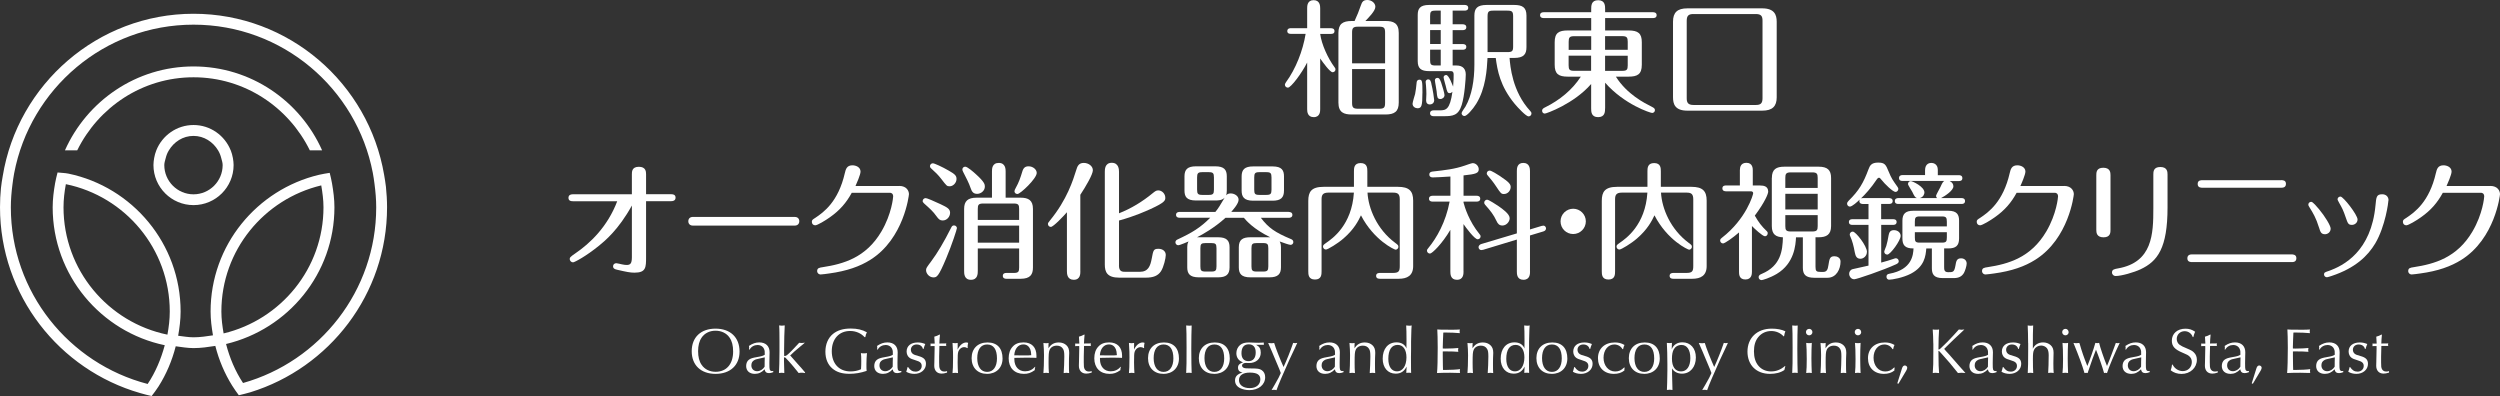 <?xml version="1.0" encoding="UTF-8"?><svg id="_レイヤー_2" xmlns="http://www.w3.org/2000/svg" width="470.35" height="74.52" viewBox="0 0 470.35 74.52"><rect x="0" y="0" width="470.35" height="74.52" fill="#333333" stroke="none"/><defs><style>.cls-1{fill:#fff;}</style></defs><g id="_レイヤー_1-2"><path class="cls-1" d="M72.61,35.14c-.08-.76-.22-1.49-.34-2.24C69.35,15.72,54.4,2.59,36.41,2.59S3.32,15.85.51,33.15c-.12.74-.26,1.48-.33,2.23-.12,1.19-.18,2.39-.18,3.61,0,16.59,11.16,30.59,26.36,34.96.72.21,1.44.4,2.17.56.45-.59.9-1.18,1.3-1.81,1.46-2.3,2.54-4.85,3.23-7.55,1.11.14,2.2.34,3.35.34,1.4,0,2.75-.2,4.1-.41.68,2.68,1.75,5.2,3.18,7.49.39.62.8,1.2,1.24,1.79.73-.18,1.46-.34,2.17-.56,14.87-4.58,25.72-18.44,25.72-34.8,0-1.31-.08-2.59-.21-3.86ZM12.39,34.65c11.14,2.28,19.55,12.15,19.55,23.96,0,1.49-.18,2.94-.44,4.35-11.14-2.28-19.55-12.15-19.55-23.96,0-1.49.18-2.94.44-4.35ZM41.65,58.61c0-11.53,8.04-21.16,18.79-23.73.23,1.35.42,2.71.42,4.12,0,11.53-8.04,21.16-18.79,23.73-.23-1.35-.42-2.71-.42-4.12ZM45.72,72.05c-1.46-2.21-2.51-4.7-3.19-7.33,11.66-2.78,20.39-13.22,20.39-25.72,0-1.53-.2-3.02-.45-4.48-.12-.68-.27-1.34-.44-2-.68.11-1.35.21-2.02.37-11.66,2.78-20.39,13.22-20.39,25.72,0,1.53.2,3.02.45,4.48-1.2.18-2.4.37-3.66.37-.99,0-1.93-.18-2.89-.29.26-1.49.46-3,.46-4.56,0-12.76-9.07-23.43-21.09-25.94-.67-.14-1.38-.14-2.06-.22-.17.66-.34,1.32-.46,2-.26,1.49-.46,3-.46,4.56,0,12.76,9.07,23.43,21.09,25.94-.71,2.61-1.75,5.1-3.22,7.29-14.78-3.84-25.74-17.26-25.74-33.22,0-1.45.12-2.88.3-4.28.09-.71.19-1.42.32-2.12C5.68,16.7,19.65,4.64,36.41,4.64s30.69,12.02,33.73,27.88c.13.68.23,1.38.32,2.08.19,1.45.32,2.91.32,4.41,0,15.72-10.62,28.98-25.06,33.05Z"/><path class="cls-1" d="M36.41,12.5c-10.79,0-20.06,6.51-24.19,15.78h2.31c3.99-8.1,12.25-13.74,21.88-13.74s17.89,5.64,21.88,13.74h2.31c-4.13-9.28-13.4-15.78-24.19-15.78Z"/><path class="cls-1" d="M43.4,28.28c-1.11-2.78-3.82-4.76-6.99-4.76s-5.89,1.98-7,4.76c-.19.47-.32.96-.41,1.47-.07.43-.13.86-.13,1.3,0,4.16,3.38,7.54,7.54,7.54s7.54-3.38,7.54-7.54c0-.45-.06-.88-.13-1.3-.09-.51-.23-1-.41-1.47ZM36.41,36.56c-3.03,0-5.5-2.47-5.5-5.5,0-.46.16-.87.26-1.3.13-.53.32-1.02.6-1.47.96-1.6,2.64-2.72,4.63-2.72s3.67,1.12,4.63,2.72c.28.46.47.94.6,1.47.11.43.26.84.26,1.3,0,3.03-2.46,5.5-5.49,5.5Z"/><path class="cls-1" d="M248.38,20.54c0,.36,0,1.5-1.21,1.5s-1.24-1.09-1.24-1.5v-8.78c-1.02,2.02-3.05,4.73-3.62,4.73-.31,0-.57-.24-.57-.55,0-.12.05-.24.21-.48,1.81-2.47,3.17-5.88,3.69-9.09h-2.78c-.24,0-.67-.05-.67-.52,0-.5.45-.55.67-.55h3.07V1.55c0-.38,0-1.52,1.21-1.52s1.24,1.12,1.24,1.52v3.76h2.02c.24,0,.67.05.67.55s-.45.52-.67.52h-2.02c.26,1.97,1.45,4.59,2.71,6.28.1.12.17.26.17.38,0,.36-.28.55-.55.55-.48,0-1.81-1.83-2.33-2.59v9.54ZM254.85,3.95c.43-.9.9-2.09,1.17-2.9.24-.76.52-1.05,1.24-1.05s1.5.52,1.5,1.28-1.21,1.97-1.88,2.67h3.78c1.48,0,2.5.38,2.5,2.24v13.11c0,1.69-.81,2.24-2.5,2.24h-6.33c-1.5,0-2.52-.38-2.52-2.24V6.19c0-1.67.78-2.24,2.52-2.24h.52ZM254.38,11.92h6.21v-5.78c0-.86-.17-1.12-1.09-1.12h-4c-.95,0-1.12.28-1.12,1.12v5.78ZM260.59,12.99h-6.21v6.35c0,.86.19,1.12,1.12,1.12h4c.93,0,1.09-.26,1.09-1.12v-6.35Z"/><path class="cls-1" d="M267.61,17.54c0,2.31-.14,2.83-.9,2.83-.4,0-.95-.26-.95-.86,0-.26.4-1.57.48-1.83.12-.52.21-1.4.29-2.19.02-.29.21-.5.52-.5.52,0,.57.28.57,2.55ZM273.3,9.35v2.97h.71c1.31,0,1.76.76,1.76,1.71,0,.64-.21,3.97-.76,5.71-.62,2-1.69,2.12-3.36,2.12h-1.93c-.19,0-.67-.05-.67-.55s.48-.55.67-.55h1.14c1.19,0,1.93-.14,2.4-3.5-.12.14-.31.26-.52.26-.38,0-.48-.19-.74-1.36-.05-.24-.4-1.36-.4-1.62,0-.24.21-.43.48-.43.52,0,1.21,1.95,1.31,2.19.1-1.07.1-1.88.1-2.28,0-.33-.07-.64-.55-.64h-4.07c-1.48,0-2.14-.48-2.14-1.88V2.81c0-1.14.4-1.88,2.14-1.88h6.69c.21,0,.67.05.67.55,0,.45-.43.52-.67.52h-2.26v2.57h1.9c.19,0,.67.05.67.55s-.45.55-.67.55h-1.9v2.62h1.9c.21,0,.67.05.67.52,0,.52-.48.55-.67.55h-1.9ZM269.28,15.7c.31,1.19.55,3,.55,3.17,0,.36-.26.78-.83.78-.43,0-.69-.28-.69-.74,0-.19.05-.98.05-1.24,0-.33-.02-1.02-.07-1.55,0-.07-.07-.55-.07-.69,0-.38.31-.5.48-.5.36,0,.45.26.6.76ZM271.06,4.57V2h-1c-.83,0-1,.19-1,1v1.57h2ZM271.06,8.28v-2.62h-2v2.62h2ZM269.06,9.35v1.97c0,.81.17,1,1,1h1v-2.97h-2ZM271.13,15.51c.21.59.64,2.05.64,2.38,0,.43-.38.74-.79.74-.57,0-.6-.38-.69-1.43-.02-.33-.33-1.81-.33-2.12,0-.24.21-.43.48-.43.31,0,.43.19.69.86ZM284.01,10.9c.12,1.5.5,6.31,3.88,9.97.14.14.24.29.24.48,0,.33-.26.55-.55.55-.45,0-1.97-1.59-2.62-2.38-2.74-3.33-3.24-6.28-3.55-8.61h-1.55c-.12,2.17-.31,5.69-2.12,8.61-.67,1.09-1.78,2.31-2.21,2.31-.31,0-.55-.24-.55-.55,0-.19.62-1.05.74-1.24,1.19-2.09,1.67-4.93,1.67-7.9V2.93c0-1.36.55-2,2.33-2h5.14c1.55,0,2.33.45,2.33,2v5.95c0,1.36-.55,2.02-2.33,2.02h-.86ZM279.87,9.8h3.74c.9,0,1.07-.19,1.07-1.07V3.09c0-.9-.19-1.09-1.07-1.09h-2.67c-.88,0-1.07.19-1.07,1.09v6.71Z"/><path class="cls-1" d="M301.98,20.37c0,.6,0,1.67-1.31,1.67s-1.31-1.05-1.31-1.67v-4.57c-3.24,3.74-8.45,5.57-8.71,5.57-.29,0-.52-.21-.52-.55,0-.31.26-.48.6-.64,2.69-1.33,5.07-3.26,6.69-5.76h-2.45c-1.76,0-2.47-.52-2.47-2.24v-4.24c0-1.76.78-2.21,2.47-2.21h4.4v-2.33h-8.95c-.24,0-.67-.07-.67-.55s.43-.55.67-.55h8.95v-.55c0-.67,0-1.71,1.31-1.71s1.31,1.05,1.31,1.71v.55h9.02c.24,0,.67.07.67.55,0,.5-.45.55-.67.55h-9.02v2.33h4.4c1.81,0,2.5.55,2.5,2.21v4.24c0,1.81-.83,2.24-2.5,2.24h-2.38c2.09,3.33,5.43,5,6.71,5.64.52.26.64.4.64.67,0,.33-.29.52-.52.52-.31,0-5.21-1.55-8.85-5.69v4.81ZM299.36,6.81h-3.21c-.86,0-1.02.26-1.02,1.05v1.52h4.24v-2.57ZM299.36,10.47h-4.24v1.83c0,.79.17,1.02,1.02,1.02h3.21v-2.86ZM301.98,9.37h4.26v-1.52c0-.78-.17-1.05-1.02-1.05h-3.24v2.57ZM301.98,13.33h3.24c.86,0,1.02-.24,1.02-1.02v-1.83h-4.26v2.86Z"/><path class="cls-1" d="M334.27,18.3c0,1.69-.79,2.52-2.74,2.52h-14.06c-2.36,0-2.71-1.26-2.71-2.52V4.09c0-1.74.81-2.52,2.71-2.52h14.06c2.31,0,2.74,1.21,2.74,2.52v14.21ZM331.6,3.9c0-.76-.17-1.26-1.24-1.26h-11.76c-.88,0-1.26.29-1.26,1.26v14.59c0,.74.19,1.26,1.26,1.26h11.76c.86,0,1.24-.29,1.24-1.26V3.9Z"/><path class="cls-1" d="M107.81,37.86c-.26,0-.86,0-.86-.64s.6-.67.86-.67h11.07v-3.74c0-.5,0-1.43,1.31-1.43s1.36.9,1.36,1.4v3.76h4.69c.24,0,.86,0,.86.64s-.6.67-.86.67h-4.69v10.52c0,1.93,0,2.93-2.19,2.93-.79,0-1.48-.14-3.26-.55-.57-.12-.76-.31-.76-.64,0-.36.26-.59.62-.59.21,0,.88.19,1.02.21.38.09.71.12.9.12.67,0,1-.21,1-1.45v-9.73c-2.52,4.57-5.09,6.66-6.14,7.52-2.52,2.05-4.66,3.17-4.93,3.17-.31,0-.62-.26-.62-.64,0-.26.05-.36,1.05-1.05,2.76-1.88,6.04-4.97,7.88-9.8h-8.31Z"/><path class="cls-1" d="M149.5,40.81c.88,0,.88.74.88.81,0,.19-.07.83-.9.83h-19.08c-.9,0-.9-.74-.9-.81,0-.55.36-.83.88-.83h19.13Z"/><path class="cls-1" d="M169.18,34.98c1.43,0,1.83.98,1.83,1.55,0,.19-.93,8.35-7.23,12.33-2.02,1.28-4.47,2.14-7.78,2.59-.31.05-1.4.19-1.62.19-.33,0-.64-.26-.64-.64,0-.57.38-.64,1.07-.74,3.83-.59,8.11-1.76,11.02-6.71,1.95-3.31,2.21-6.45,2.21-6.59,0-.64-.48-.69-.6-.69h-7.19c-1,1.83-2.21,3.28-4.16,4.64-.76.55-2.31,1.48-2.71,1.48-.38,0-.64-.28-.64-.64s.12-.43.67-.78c1.57-1.05,4.31-3.02,5.54-8.42.17-.71.36-1.45,1.43-1.45.62,0,1.52.33,1.52,1.19,0,.57-.79,2.36-.95,2.71h8.23Z"/><path class="cls-1" d="M176.94,38.41c1.19.57,1.81.86,1.81,1.62s-.62,1.45-1.38,1.45c-.52,0-.76-.21-1.19-.81-.67-.93-1.19-1.38-2.33-2.4-.21-.19-.26-.31-.26-.45,0-.28.24-.55.57-.55.24,0,1.57.57,2.78,1.14ZM180.03,42.93c0,.21-.9,3.02-2.02,5.69-1.45,3.45-1.76,3.57-2.4,3.57-.76,0-1.38-.71-1.38-1.36,0-.38.1-.5,1-1.71,1.14-1.52,2.38-3.62,3.71-6.26.12-.26.24-.45.55-.45.36,0,.55.31.55.52ZM178.46,32.08c1.17.67,1.5.95,1.5,1.59,0,.71-.62,1.38-1.29,1.38-.52,0-.57-.07-1.59-1.4-.57-.74-1.14-1.29-1.88-1.95-.17-.14-.24-.29-.24-.43,0-.26.21-.55.55-.55.29,0,1.76.67,2.95,1.36ZM183.58,32.75c1.69,1.52,1.71,1.97,1.71,2.36,0,.76-.71,1.36-1.45,1.36-.69,0-1-.36-1.26-1.17-.24-.76-.88-2-1.38-2.97-.1-.19-.14-.33-.14-.45,0-.33.26-.52.55-.52.4,0,1.57,1.02,1.98,1.4ZM186.63,37.19v-4.95c0-.43,0-1.59,1.28-1.59s1.29,1.21,1.29,1.59v4.95h2.81c1.5,0,2.33.5,2.33,2.12v11.02c0,1.29-.48,2.12-2.33,2.12h-2.67c-.21,0-.67-.05-.67-.55s.43-.55.67-.55h1.4c.86,0,1-.24,1-1.02v-3.59h-7.78v4.21c0,.52,0,1.69-1.29,1.69s-1.28-1.19-1.28-1.69v-11.64c0-1.48.69-2.12,2.36-2.12h2.88ZM183.96,41.38h7.78v-2.07c0-.74-.12-1.02-1-1.02h-5.76c-.88,0-1.02.26-1.02,1.02v2.07ZM191.74,42.45h-7.78v3.21h7.78v-3.21ZM195.05,32.53c0,1.07-3.09,3.97-3.62,3.97-.31,0-.57-.21-.57-.52,0-.14.1-.38.24-.62.59-1.05.88-1.9,1.24-3.09.21-.71.55-.98,1.19-.98.81,0,1.52.6,1.52,1.24Z"/><path class="cls-1" d="M203.26,51.02c0,.48,0,1.62-1.24,1.62s-1.29-1.12-1.29-1.62v-11.09c-.59.69-2.55,2.76-3.02,2.76-.31,0-.55-.24-.55-.55,0-.17.05-.26.36-.64,3.24-3.93,4.38-7.66,4.95-9.47.21-.71.45-1.38,1.43-1.38.9,0,1.71.6,1.71,1.38s-1.31,3.02-2.36,4.62v14.37ZM210.52,49.93c0,1.19.62,1.21,1.24,1.21h2.67c1.62,0,2-1.12,2.26-2.5.29-1.55.33-1.83,1.26-1.83.79,0,1.38.45,1.38,1.17,0,.57-.38,2.24-.9,3.05-.57.86-1.45,1.21-2.86,1.21h-5c-2.28,0-2.71-1.07-2.71-2.45v-17.47c0-.43,0-1.69,1.31-1.69s1.36,1.26,1.36,1.69v7.81c2.31-.91,4.4-2.19,6.31-3.76.45-.36.67-.55,1.07-.55.71,0,1.33.64,1.33,1.38,0,.5-.05.88-2.76,2.12-.9.4-2.97,1.36-5.95,2.17v8.45Z"/><path class="cls-1" d="M242.48,39.88c.24,0,.67.07.67.55s-.45.55-.67.55h-5.26c1.43,1.88,2.64,2.74,5.71,4.02.14.07.4.19.4.55,0,.31-.26.52-.52.52s-1.36-.38-2.05-.64c.24.43.24.9.24,1.09v3.78c0,1.26-.57,1.88-2.17,1.88h-3.59c-1.69,0-2.17-.69-2.17-1.88v-3.78c0-1.4.71-1.88,2.17-1.88h3.74c-3.19-1.57-4.52-3.14-4.95-3.66h-3.47c-2.09,1.9-4.33,3.14-5.35,3.66h3.95c1.62,0,2.17.62,2.17,1.88v3.78c0,1.36-.67,1.88-2.17,1.88h-3.62c-1.76,0-2.17-.76-2.17-1.88v-3.78c0-.14,0-.71.24-1.09-.07.02-1.59.71-1.95.71-.26,0-.52-.24-.52-.55,0-.36.29-.48.43-.55,2.71-1.26,4.24-2.19,6.12-4.07h-5.76c-.19,0-.67-.05-.67-.55s.48-.55.67-.55h6.73c.55-.67.79-1.07,1.74-2.67-.26.24-.57.52-1.76.52h-3.62c-1.78,0-2.17-.74-2.17-1.88v-2.67c0-1.28.57-1.88,2.17-1.88h3.62c1.69,0,2.17.67,2.17,1.88v2.67c0,.41-.05.67-.12.91.17-.19.36-.36.86-.36.67,0,1.48.45,1.48,1.19s-1.05,1.9-1.38,2.28h10.85ZM228.39,33.39c0-.81-.17-1-.98-1h-1.21c-.81,0-.98.21-.98,1v2.28c0,.81.17,1,.98,1h1.21c.81,0,.98-.19.98-1v-2.28ZM228.87,46.71c0-.81-.17-.98-.98-.98h-1.07c-.83,0-.98.19-.98.98v3.4c0,.78.14.98.98.98h1.07c.81,0,.98-.19.98-.98v-3.4ZM241.57,35.86c0,1.29-.57,1.9-2.14,1.9h-3.66c-1.74,0-2.17-.76-2.17-1.9v-2.67c0-1.28.57-1.88,2.17-1.88h3.66c1.76,0,2.14.76,2.14,1.88v2.67ZM238.62,46.71c0-.78-.17-.98-.98-.98h-1.21c-.81,0-.98.19-.98.98v3.4c0,.78.17.98.98.98h1.21c.81,0,.98-.19.98-.98v-3.4ZM239.22,33.39c0-.81-.17-1-.98-1h-1.29c-.83,0-.98.21-.98,1v2.28c0,.81.14,1,.98,1h1.29c.81,0,.98-.19.98-1v-2.28Z"/><path class="cls-1" d="M249.9,36.24c-1.07,0-1.26.5-1.26,1.26v13.52c0,.6,0,1.57-1.24,1.57s-1.26-.95-1.26-1.57v-13.23c0-1.69.57-2.64,2.88-2.64h5.71v-2.9c0-.59,0-1.57,1.26-1.57s1.26.98,1.26,1.57v2.9h5.76c2.07,0,2.86.76,2.86,2.59v12.33c0,1.78-1.12,2.38-2.71,2.38h-3.52c-.19,0-.74,0-.74-.55s.55-.55.74-.55h2.4c1.12,0,1.31-.31,1.31-1.31v-12.54c0-1-.38-1.26-1.24-1.26h-4.83c.17,3,1.78,6.9,5.21,9.45.5.38.6.45.6.74,0,.36-.31.55-.52.55s-4.09-1.76-6.52-6.47c-.45.95-1.24,2.59-3.28,4.35-1.05.93-2.97,2.09-3.31,2.09-.29,0-.55-.24-.55-.55,0-.28.12-.36.57-.69,1.21-.83,4.85-3.36,5.24-9.47h-4.81Z"/><path class="cls-1" d="M275.35,51.05c0,.45,0,1.59-1.24,1.59s-1.24-1.12-1.24-1.59v-7.81c-1.57,2.67-3.45,4.47-3.83,4.47-.31,0-.57-.24-.57-.55,0-.19.1-.31.26-.5,1.57-1.9,3.28-4.88,4-8.73h-3.21c-.24,0-.67-.07-.67-.55s.45-.55.67-.55h3.36v-3.62c-1.24.09-3,.17-3.33.17-.31,0-.64-.14-.64-.55,0-.48.45-.55.74-.57,2.26-.26,3.97-.43,5.97-1.12.19-.07,1.26-.45,1.45-.45.64,0,1.14.59,1.14,1.14,0,.74-.5.93-2.86,1.17v3.83h2.47c.24,0,.67.07.67.55,0,.5-.45.55-.67.55h-2.47v.19c.21.83,1.02,3.5,3,5.92.1.1.21.26.21.43,0,.31-.26.55-.55.55-.6,0-2.26-2.26-2.67-2.86v8.88ZM287.86,51.07c0,.43,0,1.57-1.24,1.57s-1.24-1.12-1.24-1.57v-6l-6.35,1.93c-.1.02-.26.05-.36.05-.24,0-.5-.24-.5-.55,0-.21.19-.5.52-.59l6.69-2v-11.71c0-.43,0-1.55,1.21-1.55s1.26,1.1,1.26,1.55v10.97l2.21-.67c.12-.02.24-.05.33-.05.26,0,.48.26.48.52,0,.21-.14.48-.5.57l-2.52.76v6.76ZM281.94,38.79c.79.55,2.09,1.48,2.09,2.26,0,.67-.62,1.38-1.36,1.38-.6,0-.88-.33-1.12-.86-.52-1.14-1.17-1.97-2.12-3.02-.1-.12-.19-.26-.19-.43,0-.33.29-.55.55-.55.33,0,1.81,1,2.14,1.21ZM282.27,33.17c1.78,1.17,1.95,1.57,1.95,2.02,0,.67-.55,1.31-1.26,1.31-.5,0-.6-.09-1.48-1.43-.48-.74-1.02-1.4-1.59-2.07-.07-.07-.17-.21-.17-.36,0-.31.24-.55.55-.55.33,0,1.57.79,2,1.07Z"/><path class="cls-1" d="M298.36,41.65c0,1.31-1.07,2.38-2.38,2.38s-2.38-1.05-2.38-2.38,1.09-2.38,2.38-2.38,2.38,1.05,2.38,2.38Z"/><path class="cls-1" d="M305.12,36.24c-1.07,0-1.26.5-1.26,1.26v13.52c0,.6,0,1.57-1.24,1.57s-1.26-.95-1.26-1.57v-13.23c0-1.69.57-2.64,2.88-2.64h5.71v-2.9c0-.59,0-1.57,1.26-1.57s1.26.98,1.26,1.57v2.9h5.76c2.07,0,2.86.76,2.86,2.59v12.33c0,1.78-1.12,2.38-2.71,2.38h-3.52c-.19,0-.74,0-.74-.55s.55-.55.74-.55h2.4c1.12,0,1.31-.31,1.31-1.31v-12.54c0-1-.38-1.26-1.24-1.26h-4.83c.17,3,1.78,6.9,5.21,9.45.5.38.6.45.6.74,0,.36-.31.55-.52.55s-4.09-1.76-6.52-6.47c-.45.95-1.24,2.59-3.28,4.35-1.05.93-2.97,2.09-3.31,2.09-.29,0-.55-.24-.55-.55,0-.28.12-.36.57-.69,1.21-.83,4.85-3.36,5.24-9.47h-4.81Z"/><path class="cls-1" d="M331.22,34.91c.36,0,1.45,0,1.45,1.14,0,.38-.57,1.9-2.52,4.52.76,1.31,1.24,1.95,2.26,2.93.07.07.17.17.17.38,0,.33-.24.57-.52.57-.45,0-2.07-1.52-2.45-1.93v8.61c0,.43-.05,1.45-1.24,1.45s-1.19-1.02-1.19-1.45v-7.4c-1.21,1.05-2.69,2.07-3,2.07s-.55-.26-.55-.55c0-.26.17-.4.31-.5,4.62-3.57,5.9-8.14,5.9-8.38,0-.38-.33-.38-.48-.38h-4.64c-.21,0-.67-.05-.67-.55s.43-.55.67-.55h2.62v-2.86c0-.62.19-1.4,1.24-1.4,1.19,0,1.19,1.12,1.19,1.4v2.86h1.45ZM333.36,33.48c0-1.64.83-2.12,2.36-2.12h6.42c1.67,0,2.36.62,2.36,2.12v9.04c0,1.64-.88,2.12-2.36,2.12h-.57v5.54c0,.81.14.98.98.98h.45c.67,0,.88-.41,1-1.26.19-1.21.26-1.69,1.14-1.69.45,0,1.14.24,1.14,1,0,1.4-.76,3.05-2.45,3.05h-2.47c-1.64,0-2.17-.62-2.17-1.88v-5.73h-1.29c-.07,1.4-.28,4.88-3.62,6.88-1.33.79-2.69,1.17-2.86,1.17-.26,0-.55-.21-.55-.55,0-.38.33-.52.57-.62,3.64-1.52,3.93-4.43,4-6.88-1.31-.07-2.09-.52-2.09-2.12v-9.04ZM341.98,35.36v-1.88c0-.76-.14-1.05-1.02-1.05h-4.05c-.88,0-1.02.29-1.02,1.05v1.88h6.09ZM335.89,36.46v2.95h6.09v-2.95h-6.09ZM335.89,40.48v2.05c0,.74.14,1.02,1.02,1.02h4.05c.88,0,1.02-.26,1.02-1.02v-2.05h-6.09Z"/><path class="cls-1" d="M353.93,41.24h2.26c.24,0,.64.07.64.52,0,.5-.45.55-.64.55h-2.26v7.09c.83-.21,1.59-.45,2.45-.74.12-.05.21-.07.33-.07.24,0,.52.21.52.57,0,.24-.17.4-.48.55-2.43,1.12-7.42,2.83-7.9,2.83-.59,0-.95-.57-.95-1.02,0-.33.17-.74.64-.88.14-.05,2.52-.55,3-.67v-7.66h-3.02c-.19,0-.67-.02-.67-.55,0-.48.45-.52.67-.52h3.02v-2.86h-1.05c-.19,0-.67-.05-.67-.55,0-.07.02-.17.07-.29-.43.43-1.43,1.33-1.86,1.33-.29,0-.52-.26-.52-.55,0-.21.14-.4.31-.57,1.93-1.9,2.76-3.33,3.71-5.88.26-.71.55-1.28,1.81-1.28s1.45.36,2,1.71c.52,1.26.71,1.52,1.67,2.88.12.14.14.28.14.38,0,.28-.24.55-.52.55-.5,0-2.02-1.48-2.67-2.31-.21-.28-.31-.36-.45-.36s-.29.12-.36.24c-1.12,1.69-2.28,2.95-3.02,3.64.19-.05.24-.05.36-.05h4.93c.21,0,.67.05.67.55s-.45.55-.67.55h-1.5v2.86ZM351.24,47.4c0,.76-.64,1.28-1.21,1.28-.67,0-.93-.43-1.07-1.21-.21-1.19-.48-2.19-.86-3.02-.05-.1-.09-.21-.09-.33,0-.28.24-.55.57-.55.55,0,2.67,2.69,2.67,3.83ZM357.59,44.38c0,.86-1.93,3.52-2.52,3.52-.36,0-.57-.28-.57-.55,0-.14.33-.93.38-1.07.17-.52.31-1.26.45-2.05.1-.52.31-.93,1-.93.74,0,1.26.5,1.26,1.07ZM357.92,41.53c0-1.33.6-1.88,2.07-1.88h6.54c1.69,0,2.05.76,2.05,1.88v3.33c0,1.38-.62,1.88-2.05,1.88h-.76v3.47c0,.5,0,1,.76,1,.9,0,1.14,0,1.36-1.21.14-.86.24-1.4,1.07-1.4.64,0,1.05.43,1.05.98,0,.45-.31,1.4-.5,1.74-.36.64-.93,1-1.93,1h-2.07c-1.76,0-2.05-.83-2.05-1.88v-3.69h-1.05c-.12,1.43-.33,3.38-2.88,4.73-1.5.79-3.57,1.14-4.09,1.14-.38,0-.52-.31-.52-.55,0-.36.17-.5.55-.57,4.31-.79,4.47-3.59,4.54-4.76-1.62.02-2.09-.64-2.09-1.88v-3.33ZM362.18,32.96v-.91c0-1.36.95-1.4,1.21-1.4.31,0,1.19.17,1.19,1.31v1h4c.19,0,.62.05.62.55s-.4.55-.62.55h-1.78c.55.26.71.64.71,1,0,.78-1.55,1.81-2.33,2.21h3.9c.21,0,.62.07.62.55s-.38.55-.62.55h-11.97c-.24,0-.62-.07-.62-.55,0-.45.38-.55.62-.55h3.55c-.36-.12-.48-.33-.88-1.17-.1-.21-.81-1.26-.81-1.48,0-.33.26-.55.52-.55.31,0,2.57,1.05,2.57,2.14,0,.28-.17.86-.86,1.05h3.24c-.07-.07-.19-.19-.19-.43,0-.17.69-1.36.81-1.62.33-.74.48-1.02.74-1.17h-7.9c-.24,0-.62-.07-.62-.55,0-.45.38-.55.62-.55h4.28ZM366.28,42.6v-.88c0-.79-.14-1-.95-1h-4.12c-.83,0-.95.21-.95,1v.88h6.02ZM360.26,43.69v.98c0,.79.12.98.95.98h4.12c.81,0,.95-.19.95-.98v-.98h-6.02Z"/><path class="cls-1" d="M388.34,34.98c1.43,0,1.83.98,1.83,1.55,0,.19-.93,8.35-7.23,12.33-2.02,1.28-4.47,2.14-7.78,2.59-.31.05-1.4.19-1.62.19-.33,0-.64-.26-.64-.64,0-.57.38-.64,1.07-.74,3.83-.59,8.11-1.76,11.02-6.71,1.95-3.31,2.21-6.45,2.21-6.59,0-.64-.48-.69-.6-.69h-7.19c-1,1.83-2.21,3.28-4.16,4.64-.76.55-2.31,1.48-2.71,1.48-.38,0-.64-.28-.64-.64s.12-.43.67-.78c1.57-1.05,4.31-3.02,5.54-8.42.17-.71.36-1.45,1.43-1.45.62,0,1.52.33,1.52,1.19,0,.57-.78,2.36-.95,2.71h8.23Z"/><path class="cls-1" d="M397.07,43.22c0,.5,0,1.43-1.31,1.43s-1.36-.91-1.36-1.4v-10.26c0-.52,0-1.43,1.31-1.43s1.36.91,1.36,1.41v10.26ZM407.8,39.03c0,7.64-1.86,10.14-5.09,11.64-1.21.57-3.57,1.26-4.69,1.26-.36,0-.67-.29-.67-.67,0-.57.48-.64,1.12-.76,6.52-1.14,6.66-6.5,6.66-11.3v-6.35c0-.52,0-1.43,1.31-1.43s1.36.9,1.36,1.4v6.21Z"/><path class="cls-1" d="M431.13,47.86c.26,0,.91.02.91.71,0,.74-.62.74-.91.74h-18.7c-.26,0-.9,0-.9-.71s.62-.74.9-.74h18.7ZM429.15,33.89c.29,0,.93,0,.93.69,0,.74-.64.74-.93.74h-14.78c-.26,0-.9,0-.9-.71s.62-.71.9-.71h14.78Z"/><path class="cls-1" d="M436.29,42.79c-.55-1.79-1.14-2.76-1.74-3.71-.19-.31-.26-.43-.26-.59,0-.31.26-.52.55-.52.31,0,1.09.95,1.48,1.41,1.09,1.31,2.17,3.07,2.17,3.62,0,.71-.59,1.07-1.07,1.07-.74-.02-.86-.43-1.12-1.26ZM449.36,37.69c0,.31-.55,4.81-2.47,8.09-1.4,2.36-3.76,4.66-8.23,6.14-.24.07-.71.24-.9.24-.26,0-.52-.24-.52-.52,0-.38.21-.43.81-.64,2.93-1,8.09-3.76,8.88-12.4.14-1.55.19-2.05,1.26-2.05.69,0,1.19.43,1.19,1.14ZM441.29,40.81c-.41-1.21-.64-1.67-1.17-2.59-.28-.52-.33-.6-.33-.74,0-.26.24-.5.55-.5.52,0,3.21,3.43,3.21,4.31,0,.74-.71,1.02-.98,1.02-.76,0-.83-.19-1.28-1.5Z"/><path class="cls-1" d="M468.52,34.98c1.43,0,1.83.98,1.83,1.55,0,.19-.93,8.35-7.23,12.33-2.02,1.28-4.47,2.14-7.78,2.59-.31.05-1.4.19-1.62.19-.33,0-.64-.26-.64-.64,0-.57.38-.64,1.07-.74,3.83-.59,8.11-1.76,11.02-6.71,1.95-3.31,2.21-6.45,2.21-6.59,0-.64-.48-.69-.6-.69h-7.19c-1,1.83-2.21,3.28-4.16,4.64-.76.55-2.31,1.48-2.71,1.48-.38,0-.64-.28-.64-.64s.12-.43.67-.78c1.57-1.05,4.31-3.02,5.54-8.42.17-.71.36-1.45,1.43-1.45.62,0,1.52.33,1.52,1.19,0,.57-.79,2.36-.95,2.71h8.23Z"/><path class="cls-1" d="M139.14,66.15c0,2.56-1.75,4.19-4.51,4.19s-4.49-1.63-4.49-4.26,1.72-4.25,4.48-4.25,4.52,1.62,4.52,4.32ZM132.01,63.52c-.45.63-.67,1.49-.67,2.56s.22,1.93.67,2.57c.56.83,1.52,1.3,2.62,1.3,2.05,0,3.3-1.46,3.3-3.81,0-1.13-.21-1.96-.67-2.62-.56-.83-1.53-1.3-2.64-1.3s-2.04.46-2.62,1.3Z"/><path class="cls-1" d="M140.91,65.76c.02-.17.04-.24.04-.34s-.01-.17-.04-.34c.69-.46,1.26-.66,1.94-.66,1.21,0,1.94.69,1.94,1.86,0,.22-.01.49-.02.8-.01.46-.02.78-.02,1.24,0,.74.01,1.02.06,1.17.06.21.21.32.41.32.07,0,.13-.01.26-.02v.23c-.33.13-.55.18-.8.18-.49,0-.75-.23-.83-.72-.53.58-1.13.86-1.83.86-1.01,0-1.64-.57-1.64-1.48,0-.51.19-.95.53-1.19.32-.23.67-.35,1.51-.49.87-.15,1.14-.23,1.46-.44v-.02c0-.66,0-.69-.1-.97-.17-.52-.66-.84-1.26-.84s-1.18.3-1.48.85h-.12ZM143.75,67.26c-1.54.34-1.59.35-1.83.49-.38.21-.56.53-.56,1,0,.64.45,1.09,1.09,1.09.53,0,1.08-.33,1.4-.84,0-.32,0-.39.01-.63v-.29l.02-.73v-.11l-.13.02Z"/><path class="cls-1" d="M151.41,70.18c-.28-.05-.43-.06-.57-.06-.17,0-.3.01-.58.06-.7-.89-1.41-1.72-1.75-2.1q-.69-.77-.74-.79s-.08-.05-.17-.05h-.1v.69c.02,1.36.04,1.86.06,2.25-.22-.04-.33-.05-.51-.05-.17,0-.28.01-.5.05.05-.67.1-2.53.1-4v-2.13s-.01-1.42-.01-1.42c-.01-.61-.01-.84-.05-1.41.24.04.35.05.5.05.12,0,.22-.01.55-.05-.06.85-.12,3.12-.12,4.6,0,.33,0,.59.01,1.15h.15c.24,0,.44-.16,1.28-1,.33-.34,1.23-1.3,1.4-1.48.17.02.24.04.39.04.21,0,.39-.02.67-.07-.08.1-.15.15-.16.16l-.62.51c-1,.84-1.09.92-1.26,1.07l-.57.55s-.06.05-.15.12c.07.09.32.34.7.79.22.24.44.5.66.75.26.28.52.57.79.88.33.36.49.56.67.79l-.05.1Z"/><path class="cls-1" d="M162.67,63.44c-.67-.74-1.64-1.17-2.73-1.17-2.09,0-3.45,1.51-3.45,3.81s1.35,3.8,3.52,3.8c.72,0,1.36-.13,1.98-.41.04-.55.05-1.01.05-1.58,0-.66-.01-.97-.07-1.46.19.04.32.05.53.05.24,0,.38-.01.61-.05-.06.63-.1,1.35-.1,2.06s0,.95.04,1.29c-1.13.38-2.15.55-3.24.55-1.4,0-2.42-.32-3.22-1.01-.85-.73-1.3-1.81-1.3-3.15,0-1.41.51-2.6,1.43-3.35.84-.68,1.92-1.01,3.33-1.01,1.25,0,2.17.22,3.05.71-.15.25-.23.51-.3.91h-.12Z"/><path class="cls-1" d="M165.01,65.76c.02-.17.04-.24.04-.34s-.01-.17-.04-.34c.69-.46,1.26-.66,1.94-.66,1.21,0,1.94.69,1.94,1.86,0,.22-.01.49-.02.8-.01.46-.02.78-.02,1.24,0,.74.01,1.02.06,1.17.06.21.21.32.41.32.07,0,.13-.01.26-.02v.23c-.33.13-.55.18-.8.18-.49,0-.75-.23-.83-.72-.53.58-1.13.86-1.83.86-1.01,0-1.64-.57-1.64-1.48,0-.51.19-.95.53-1.19.32-.23.67-.35,1.51-.49.87-.15,1.14-.23,1.46-.44v-.02c0-.66,0-.69-.1-.97-.17-.52-.66-.84-1.26-.84s-1.18.3-1.48.85h-.12ZM167.85,67.26c-1.54.34-1.59.35-1.83.49-.38.21-.56.53-.56,1,0,.64.45,1.09,1.09,1.09.53,0,1.08-.33,1.4-.84,0-.32,0-.39.01-.63v-.29l.02-.73v-.11l-.13.02Z"/><path class="cls-1" d="M170.86,69.07c.38.58.8.85,1.4.85.66,0,1.15-.46,1.15-1.06,0-.55-.29-.83-1.14-1.07-.7-.21-.95-.32-1.19-.51-.32-.24-.51-.69-.51-1.15,0-1.04.8-1.7,2.08-1.7.51,0,.87.07,1.43.29-.22.53-.22.56-.32.93h-.12c-.13-.53-.56-.84-1.19-.84s-1.08.41-1.08,1c0,.32.15.61.38.77.21.15.39.22,1.04.4,1.03.28,1.42.69,1.42,1.48,0,1.08-.94,1.88-2.19,1.88-.56,0-1.12-.15-1.52-.4.08-.21.17-.52.25-.88h.1Z"/><path class="cls-1" d="M176.83,62.97v.15s-.06.7-.06.7c-.02.23-.02.45-.04.81l1.31-.02c-.04.13-.05.19-.05.25s.01.12.05.23h-1.3c-.02.36-.02.38-.05,2v1.07c0,.76.02,1,.16,1.28.15.29.42.46.8.46.18,0,.32-.02.53-.08v.28c-.49.15-.72.19-1.03.19-.85,0-1.38-.57-1.38-1.47,0-.11.01-.44.02-.76.02-.46.05-1.85.05-2.54,0-.24,0-.28-.01-.42-.44,0-.64.01-.78.02.02-.1.04-.15.04-.23s-.01-.15-.04-.24h.8v-.16c0-.18-.04-.74-.07-1.15.33-.07.69-.23,1.01-.41l.04.05Z"/><path class="cls-1" d="M181.99,65.5c-.19-.13-.36-.19-.58-.19-.5,0-.96.36-1.13.9-.08.27-.11.72-.11,1.99,0,.66.04,1.58.07,1.99-.25-.04-.36-.05-.51-.05-.13,0-.25.01-.52.05.06-.46.1-1.54.1-2.96,0-.9,0-1.06-.1-2.71.28.04.38.05.51.05.12,0,.23-.01.46-.05v.62c-.02.27-.02.3-.02.63.41-.84,1.01-1.34,1.63-1.34.15,0,.23.02.36.08-.06.24-.1.5-.1.69,0,.05.01.13.02.24l-.08.05Z"/><path class="cls-1" d="M188.62,67.45c0,1.72-1.17,2.89-2.92,2.89s-2.9-1.15-2.9-2.95,1.14-2.96,2.99-2.96,2.83,1.12,2.83,3.02ZM183.86,67.38c0,1.62.7,2.59,1.86,2.59s1.85-.98,1.85-2.54c0-1.7-.64-2.62-1.85-2.62s-1.86.97-1.86,2.57Z"/><path class="cls-1" d="M194.77,69.03l-.02.11c-.06.21-.07.25-.07.5-.75.53-1.25.7-2.06.7-1.75,0-2.85-1.13-2.85-2.92,0-.92.25-1.68.77-2.22.49-.53,1.13-.78,2.03-.78,1.54,0,2.43.92,2.43,2.53,0,.08,0,.23-.01.38-.39-.02-.96-.04-1.98-.04-.75,0-1.35.01-2.17.04v.27c0,1.36.8,2.26,2.02,2.26.74,0,1.37-.29,1.87-.85l.07.02ZM193.82,65.71c-.23-.59-.68-.91-1.3-.91-.95,0-1.62.8-1.7,2.05.36.01.92.02,1.86.02.8,0,.92,0,1.34-.05-.04-.55-.08-.85-.19-1.12Z"/><path class="cls-1" d="M197.24,65.56c.45-.77,1.09-1.13,1.96-1.13.6,0,1.1.19,1.46.55.35.35.5.76.5,1.42,0,.08-.01.53-.04,1.02-.01.29-.01.63-.01,1,0,.92.01,1.41.04,1.77-.36-.05-.41-.05-.53-.05-.11,0-.22.01-.5.05.06-.76.12-2.19.12-3.11,0-.79-.06-1.13-.23-1.42-.24-.42-.64-.63-1.18-.63-.64,0-1.15.3-1.36.81-.16.42-.19.81-.19,2.47,0,.75.01,1.01.06,1.88-.28-.04-.39-.05-.52-.05s-.25.01-.51.05c.06-.46.11-2.08.11-3.35,0-.77-.04-1.47-.11-2.32.22.04.34.05.53.05.18,0,.27-.01.44-.05-.01.19-.01.28-.02.49v.56Z"/><path class="cls-1" d="M204.04,62.97v.15s-.06.7-.06.7c-.02.23-.02.45-.04.81l1.31-.02c-.04.13-.05.19-.05.25s.01.12.05.23h-1.3c-.02.36-.02.38-.05,2v1.07c0,.76.02,1,.16,1.28.15.29.42.46.8.46.18,0,.32-.02.53-.08v.28c-.49.15-.72.19-1.03.19-.85,0-1.38-.57-1.38-1.47,0-.11.01-.44.02-.76.02-.46.05-1.85.05-2.54,0-.24,0-.28-.01-.42-.44,0-.64.01-.78.02.02-.1.04-.15.04-.23s-.01-.15-.04-.24h.8v-.16c0-.18-.04-.74-.07-1.15.33-.07.69-.23,1.01-.41l.04.05Z"/><path class="cls-1" d="M210.88,69.03l-.02.11c-.06.21-.07.25-.07.5-.75.53-1.25.7-2.06.7-1.75,0-2.85-1.13-2.85-2.92,0-.92.25-1.68.77-2.22.49-.53,1.13-.78,2.03-.78,1.54,0,2.43.92,2.43,2.53,0,.08,0,.23-.01.38-.39-.02-.96-.04-1.98-.04-.75,0-1.35.01-2.17.04v.27c0,1.36.8,2.26,2.02,2.26.74,0,1.37-.29,1.87-.85l.07.02ZM209.93,65.71c-.23-.59-.68-.91-1.3-.91-.95,0-1.62.8-1.7,2.05.36.01.92.02,1.86.02.8,0,.92,0,1.34-.05-.04-.55-.08-.85-.19-1.12Z"/><path class="cls-1" d="M215.18,65.5c-.19-.13-.36-.19-.58-.19-.5,0-.96.36-1.13.9-.09.27-.11.72-.11,1.99,0,.66.04,1.58.07,1.99-.25-.04-.36-.05-.51-.05-.13,0-.25.01-.52.05.06-.46.1-1.54.1-2.96,0-.9,0-1.06-.1-2.71.28.04.38.05.51.05.12,0,.23-.01.46-.05v.62c-.02.27-.02.3-.02.63.41-.84,1.01-1.34,1.63-1.34.15,0,.23.02.36.08-.06.24-.1.5-.1.69,0,.05.01.13.02.24l-.08.05Z"/><path class="cls-1" d="M221.81,67.45c0,1.72-1.17,2.89-2.92,2.89s-2.9-1.15-2.9-2.95,1.14-2.96,2.99-2.96,2.83,1.12,2.83,3.02ZM217.05,67.38c0,1.62.7,2.59,1.86,2.59s1.85-.98,1.85-2.54c0-1.7-.64-2.62-1.85-2.62s-1.86.97-1.86,2.57Z"/><path class="cls-1" d="M223.7,61.28c.21,0,.3-.01.5-.04-.04.63-.07,2.95-.07,4.38,0,2.02.04,3.91.07,4.55-.27-.04-.38-.05-.51-.05s-.25.01-.52.05c.07-1.46.07-1.83.07-4.85,0-2.21-.02-3.25-.07-4.09.22.02.33.04.53.04Z"/><path class="cls-1" d="M231.37,67.45c0,1.72-1.17,2.89-2.92,2.89s-2.9-1.15-2.9-2.95,1.14-2.96,2.99-2.96,2.83,1.12,2.83,3.02ZM226.61,67.38c0,1.62.7,2.59,1.86,2.59s1.85-.98,1.85-2.54c0-1.7-.64-2.62-1.85-2.62s-1.86.97-1.86,2.57Z"/><path class="cls-1" d="M236.34,64.88c.63.34.86.74.86,1.48,0,1.15-.89,1.94-2.17,1.94-.08,0-.23,0-.35-.01-.11-.01-.21-.01-.28-.01-.41,0-.72.21-.72.49,0,.18.11.34.32.43.21.1.46.12,1.45.12,1.18,0,1.51.06,1.9.3.45.29.68.75.68,1.35,0,1.42-1.24,2.43-2.98,2.43-.62,0-1.24-.13-1.74-.38-.61-.3-.95-.8-.95-1.43,0-.77.43-1.2,1.43-1.52-.56-.06-.87-.38-.87-.89s.26-.76.95-1.02c-.8-.24-1.26-.87-1.26-1.71,0-.6.25-1.15.68-1.52.41-.35.92-.5,1.71-.5q.25,0,1.29.05c.08.01.21.01.46.01.45,0,.75-.01,1.04-.04-.02.08-.02.12-.02.18,0,.05,0,.08.02.24h-1.45ZM233.1,71.53c0,.9.8,1.49,2.03,1.49s1.99-.67,1.99-1.66c0-.86-.64-1.26-1.98-1.26s-2.04.54-2.04,1.43ZM233.57,66.46c0,.96.47,1.49,1.32,1.49s1.36-.57,1.36-1.63c0-1-.46-1.54-1.31-1.54-.9,0-1.37.58-1.37,1.68Z"/><path class="cls-1" d="M243.28,64.51c.16.04.23.05.36.05.12,0,.22-.01.43-.05-.16.33-.23.47-.51,1.11-.35.74-.63,1.32-.96,2.04-1.3,2.89-2.11,4.79-2.44,5.75-.19-.06-.28-.07-.47-.07-.18,0-.28.01-.46.05.1-.18.32-.54.62-1.06.56-.95.95-1.7,1.12-2.15-.17-.49-.19-.53-1.12-2.73-.23-.54-.42-1-.58-1.38-.39-.92-.49-1.15-.68-1.54.29.04.45.05.63.05s.29-.01.5-.05c.25.88,1.18,3.22,1.77,4.52.58-1.25,1.3-3.04,1.8-4.52Z"/><path class="cls-1" d="M248.2,65.76c.02-.17.04-.24.04-.34s-.01-.17-.04-.34c.69-.46,1.26-.66,1.94-.66,1.21,0,1.94.69,1.94,1.86,0,.22-.01.49-.02.8-.01.46-.02.78-.02,1.24,0,.74.01,1.02.06,1.17.06.21.21.32.41.32.07,0,.13-.01.26-.02v.23c-.33.13-.55.18-.8.18-.49,0-.75-.23-.83-.72-.53.58-1.13.86-1.83.86-1.01,0-1.64-.57-1.64-1.48,0-.51.19-.95.53-1.19.32-.23.67-.35,1.51-.49.87-.15,1.14-.23,1.46-.44v-.02c0-.66,0-.69-.1-.97-.17-.52-.66-.84-1.26-.84s-1.18.3-1.48.85h-.12ZM251.04,67.26c-1.54.34-1.59.35-1.83.49-.38.21-.56.53-.56,1,0,.64.45,1.09,1.09,1.09.53,0,1.08-.33,1.4-.84,0-.32,0-.39.01-.63v-.29l.02-.73v-.11l-.13.02Z"/><path class="cls-1" d="M254.82,65.56c.45-.77,1.09-1.13,1.96-1.13.6,0,1.1.19,1.46.55.35.35.5.76.5,1.42,0,.08-.01.53-.04,1.02-.01.29-.01.63-.01,1,0,.92.01,1.41.04,1.77-.36-.05-.41-.05-.53-.05-.11,0-.22.01-.5.05.06-.76.12-2.19.12-3.11,0-.79-.06-1.13-.23-1.42-.24-.42-.64-.63-1.18-.63-.64,0-1.15.3-1.36.81-.16.42-.19.81-.19,2.47,0,.75.01,1.01.06,1.88-.28-.04-.39-.05-.52-.05s-.25.01-.51.05c.06-.46.11-2.08.11-3.35,0-.77-.04-1.47-.11-2.32.22.04.34.05.53.05.18,0,.27-.01.44-.05-.01.19-.01.28-.02.49v.56Z"/><path class="cls-1" d="M264.62,63.84c0-1.13-.02-1.93-.06-2.61.29.04.41.05.56.05.16,0,.28-.01.47-.05-.05.52-.05.55-.11,3.02v1.43s-.02,1.48-.02,1.48c.01,1.2.01,1.94.01,2.21,0,.44,0,.46.02.8-.17-.04-.25-.05-.43-.05-.16,0-.28.01-.47.05v-.3s.04-.6.04-.6v-.29c-.44.9-1.11,1.32-2.05,1.32-1.47,0-2.44-1.12-2.44-2.81,0-1.88,1.01-3.08,2.6-3.08.91,0,1.57.4,1.88,1.15-.01-.1-.01-.22-.01-.23,0-.18,0-.45.01-1.07v-.44ZM261.2,67.51c0,1.48.61,2.36,1.65,2.36s1.76-1.03,1.76-2.64c0-1.45-.63-2.34-1.65-2.34-1.14,0-1.76.92-1.76,2.62Z"/><path class="cls-1" d="M274.54,70.17q-1.41-.04-1.68-.04c-.7,0-2.17.02-2.5.05.09-.83.13-2.73.13-4.75,0-1.55-.04-2.78-.08-3.45.39.04.4.04,2.17.05h.98c.67-.01.86-.02,1.09-.05-.02.17-.04.25-.04.35,0,.08.01.17.04.35-.67-.07-1.85-.12-2.71-.12-.13,0-.24,0-.4.01-.01.08-.02.56-.06,1.42q-.04,1.17-.04,1.34s0,.13.01.24c.17.01.24.01.44.01.91,0,2.02-.05,2.48-.11-.04.18-.05.28-.05.39,0,.12.01.19.05.33-.51-.05-1.43-.08-2.5-.08-.16,0-.25,0-.43.01v.81s.01.9.01.9c0,.24,0,.55.01.89.01.38.02.62.02.68v.19c.17.01.28.01.42.01,1,0,2.26-.07,2.79-.16-.02.16-.04.24-.04.36,0,.13.01.21.04.36h-.18Z"/><path class="cls-1" d="M277.02,65.56c.45-.77,1.09-1.13,1.96-1.13.6,0,1.1.19,1.46.55.35.35.5.76.5,1.42,0,.08-.01.53-.04,1.02-.01.29-.01.63-.01,1,0,.92.01,1.41.04,1.77-.36-.05-.41-.05-.53-.05-.11,0-.22.01-.5.05.06-.76.12-2.19.12-3.11,0-.79-.06-1.13-.23-1.42-.24-.42-.64-.63-1.18-.63-.64,0-1.15.3-1.36.81-.16.42-.19.81-.19,2.47,0,.75.01,1.01.06,1.88-.28-.04-.39-.05-.52-.05s-.25.01-.51.05c.06-.46.11-2.08.11-3.35,0-.77-.04-1.47-.11-2.32.22.04.34.05.53.05.18,0,.27-.01.44-.05-.01.19-.01.28-.02.49v.56Z"/><path class="cls-1" d="M286.82,63.84c0-1.13-.02-1.93-.06-2.61.29.04.41.05.56.05.16,0,.28-.01.47-.05-.05.52-.05.55-.11,3.02v1.43s-.02,1.48-.02,1.48c.01,1.2.01,1.94.01,2.21,0,.44,0,.46.02.8-.17-.04-.25-.05-.43-.05-.16,0-.28.01-.47.05v-.3s.04-.6.04-.6v-.29c-.44.9-1.11,1.32-2.05,1.32-1.47,0-2.44-1.12-2.44-2.81,0-1.88,1.01-3.08,2.6-3.08.91,0,1.57.4,1.88,1.15-.01-.1-.01-.22-.01-.23,0-.18,0-.45.01-1.07v-.44ZM283.39,67.51c0,1.48.61,2.36,1.65,2.36s1.76-1.03,1.76-2.64c0-1.45-.63-2.34-1.65-2.34-1.14,0-1.76.92-1.76,2.62Z"/><path class="cls-1" d="M294.88,67.45c0,1.72-1.17,2.89-2.92,2.89s-2.9-1.15-2.9-2.95,1.14-2.96,2.99-2.96,2.83,1.12,2.83,3.02ZM290.12,67.38c0,1.62.7,2.59,1.86,2.59s1.85-.98,1.85-2.54c0-1.7-.64-2.62-1.85-2.62s-1.86.97-1.86,2.57Z"/><path class="cls-1" d="M296.28,69.07c.38.58.8.85,1.4.85.66,0,1.15-.46,1.15-1.06,0-.55-.29-.83-1.14-1.07-.7-.21-.95-.32-1.19-.51-.32-.24-.51-.69-.51-1.15,0-1.04.8-1.7,2.08-1.7.51,0,.87.07,1.43.29-.22.53-.22.56-.32.93h-.12c-.13-.53-.56-.84-1.19-.84s-1.08.41-1.08,1c0,.32.15.61.38.77.21.15.39.22,1.04.4,1.03.28,1.42.69,1.42,1.48,0,1.08-.94,1.88-2.19,1.88-.56,0-1.12-.15-1.52-.4.08-.21.17-.52.25-.88h.1Z"/><path class="cls-1" d="M305.25,65.69c-.27-.52-.87-.88-1.53-.88-1.18,0-2.03,1.04-2.03,2.5s.91,2.58,2.19,2.58c.66,0,1.17-.23,1.68-.75l.1.02c-.04.17-.05.25-.05.38,0,.04,0,.08.01.16-.55.44-1.18.64-1.99.64-1.81,0-2.99-1.17-2.99-2.95s1.25-2.96,3.18-2.96c.72,0,1.2.13,1.81.47-.13.25-.19.45-.26.79h-.12Z"/><path class="cls-1" d="M312.27,67.45c0,1.72-1.17,2.89-2.92,2.89s-2.9-1.15-2.9-2.95,1.14-2.96,2.99-2.96,2.83,1.12,2.83,3.02ZM307.51,67.38c0,1.62.7,2.59,1.86,2.59s1.85-.98,1.85-2.54c0-1.7-.64-2.62-1.85-2.62s-1.86.97-1.86,2.57Z"/><path class="cls-1" d="M313.7,68.45c0-1.58-.04-2.7-.1-3.94.28.02.39.04.5.04.13,0,.24-.01.46-.04-.02.22-.04.55-.04,1,0,.02,0,.11.01.19.3-.83,1.04-1.3,2-1.3,1.52,0,2.53,1.14,2.53,2.85,0,1.81-1.07,3.05-2.61,3.05-.85,0-1.54-.38-1.87-1v1.07c.02,1.26.04,1.75.08,3-.23-.04-.35-.05-.53-.05-.19,0-.3.01-.52.05.02-.37.04-.61.05-1.36.01-.37.01-.64.02-1.07.01-.64.02-1.03.02-1.24v-1.26ZM314.91,65.71c-.24.44-.35.98-.35,1.79,0,1.51.63,2.38,1.71,2.38s1.75-.94,1.75-2.5-.62-2.48-1.66-2.48c-.63,0-1.15.3-1.45.81Z"/><path class="cls-1" d="M324.3,64.51c.16.04.23.05.36.05.12,0,.22-.01.43-.05-.16.33-.23.47-.51,1.11-.35.74-.63,1.32-.96,2.04-1.3,2.89-2.11,4.79-2.44,5.75-.19-.06-.28-.07-.47-.07-.18,0-.28.01-.46.05.1-.18.32-.54.62-1.06.56-.95.95-1.7,1.12-2.15-.17-.49-.19-.53-1.12-2.73-.23-.54-.42-1-.58-1.38-.39-.92-.49-1.15-.68-1.54.29.04.45.05.63.05s.29-.01.5-.05c.25.88,1.18,3.22,1.77,4.52.58-1.25,1.3-3.04,1.8-4.52Z"/><path class="cls-1" d="M335.88,68.9l-.02.11-.06.25-.06.25-.02.1c-.7.49-1.63.73-2.72.73-2.56,0-4.23-1.65-4.23-4.19s1.76-4.32,4.57-4.32c1,0,1.88.17,2.56.5-.11.27-.19.6-.24.92l-.08.04c-.62-.66-1.43-1.01-2.34-1.01-.98,0-1.85.41-2.44,1.15-.55.67-.81,1.54-.81,2.68s.28,2.06.86,2.73c.58.68,1.41,1.04,2.37,1.04s1.81-.33,2.62-1.03l.06.04Z"/><path class="cls-1" d="M337.72,61.28c.21,0,.3-.01.5-.04-.04.63-.07,2.95-.07,4.38,0,2.02.04,3.91.07,4.55-.27-.04-.38-.05-.51-.05s-.25.01-.52.05c.07-1.46.07-1.83.07-4.85,0-2.21-.02-3.25-.07-4.09.22.02.33.04.53.04Z"/><path class="cls-1" d="M340.99,62.48c0,.34-.27.61-.61.61s-.61-.27-.61-.61.27-.61.62-.61c.32,0,.6.28.6.61ZM340.38,64.56c.18,0,.29-.01.49-.05-.04.47-.07,1.93-.07,2.94,0,.78.04,2.2.07,2.73-.21-.04-.33-.05-.5-.05-.16,0-.29.01-.55.05.07-.68.1-1.37.1-2.62,0-1.36-.04-2.36-.1-3.05.23.04.36.05.56.05Z"/><path class="cls-1" d="M343.44,65.56c.45-.77,1.09-1.13,1.96-1.13.6,0,1.1.19,1.46.55.35.35.5.76.5,1.42,0,.08-.01.53-.04,1.02-.01.29-.01.63-.01,1,0,.92.01,1.41.04,1.77-.36-.05-.41-.05-.53-.05-.11,0-.22.01-.5.05.06-.76.12-2.19.12-3.11,0-.79-.06-1.13-.23-1.42-.24-.42-.64-.63-1.18-.63-.64,0-1.15.3-1.36.81-.16.42-.19.81-.19,2.47,0,.75.01,1.01.06,1.88-.28-.04-.39-.05-.52-.05s-.25.01-.51.05c.06-.46.11-2.08.11-3.35,0-.77-.04-1.47-.11-2.32.22.04.34.05.53.05.18,0,.27-.01.44-.05-.01.19-.01.28-.02.49v.56Z"/><path class="cls-1" d="M350.17,62.48c0,.34-.27.61-.61.61s-.61-.27-.61-.61.27-.61.62-.61c.32,0,.59.28.59.61ZM349.56,64.56c.18,0,.29-.01.49-.05-.04.47-.07,1.93-.07,2.94,0,.78.04,2.2.07,2.73-.21-.04-.33-.05-.5-.05-.16,0-.29.01-.55.05.07-.68.1-1.37.1-2.62,0-1.36-.04-2.36-.1-3.05.23.04.36.05.56.05Z"/><path class="cls-1" d="M356.05,65.69c-.27-.52-.87-.88-1.53-.88-1.18,0-2.03,1.04-2.03,2.5s.91,2.58,2.19,2.58c.66,0,1.17-.23,1.68-.75l.1.02c-.04.17-.05.25-.05.38,0,.04,0,.08.01.16-.55.44-1.18.64-1.99.64-1.81,0-2.99-1.17-2.99-2.95s1.25-2.96,3.18-2.96c.72,0,1.2.13,1.81.47-.13.25-.19.45-.25.79h-.12Z"/><path class="cls-1" d="M356.96,72.12l.88-2.81c.11-.36.29-.55.53-.55s.46.19.46.43c0,.13-.07.34-.18.52l-1.48,2.49-.21-.08Z"/><path class="cls-1" d="M363.73,64.63c0-.63-.06-2.19-.11-2.65.23.04.4.05.66.05.27,0,.37-.01.54-.05-.06.61-.12,2.37-.12,3.78.22,0,.3-.07,1.6-1.37.4-.4.56-.56,1.09-1.14.84-.9.96-1.03,1.15-1.26.24.04.36.05.49.05.15,0,.24-.01.55-.05-.08.07-.15.13-.19.18l-1.86,1.75-1.28,1.25c-.25.24-.27.25-.47.47.21.27.3.38.94,1.06.24.27,1.69,1.91,1.89,2.16.84.97.9,1.03,1.17,1.32-.55-.05-.61-.05-.74-.05-.15,0-.29.01-.67.05-.87-1.13-2.16-2.65-3.04-3.59-.16-.17-.27-.29-.33-.36-.15-.18-.19-.21-.3-.23v.22c.02,2.53.04,3,.12,3.97-.29-.04-.44-.05-.64-.05-.19,0-.33.01-.55.05.1-1.31.11-1.81.11-4.1v-1.45Z"/><path class="cls-1" d="M371.07,65.76c.02-.17.04-.24.04-.34s-.01-.17-.04-.34c.69-.46,1.26-.66,1.94-.66,1.21,0,1.94.69,1.94,1.86,0,.22-.01.49-.02.8-.01.46-.02.78-.02,1.24,0,.74.01,1.02.06,1.17.06.21.21.32.41.32.07,0,.13-.01.25-.02v.23c-.33.13-.55.18-.8.18-.49,0-.75-.23-.83-.72-.54.58-1.13.86-1.83.86-1.01,0-1.64-.57-1.64-1.48,0-.51.19-.95.53-1.19.32-.23.67-.35,1.51-.49.88-.15,1.14-.23,1.46-.44v-.02c0-.66,0-.69-.1-.97-.17-.52-.66-.84-1.26-.84s-1.18.3-1.48.85h-.12ZM373.91,67.26c-1.54.34-1.59.35-1.83.49-.38.21-.56.53-.56,1,0,.64.45,1.09,1.09,1.09.54,0,1.08-.33,1.4-.84,0-.32,0-.39.01-.63v-.29l.02-.73v-.11l-.13.02Z"/><path class="cls-1" d="M376.92,69.07c.38.58.8.85,1.4.85.66,0,1.15-.46,1.15-1.06,0-.55-.29-.83-1.14-1.07-.7-.21-.95-.32-1.19-.51-.32-.24-.51-.69-.51-1.15,0-1.04.8-1.7,2.08-1.7.51,0,.88.07,1.43.29-.22.53-.22.56-.32.93h-.12c-.13-.53-.56-.84-1.19-.84s-1.08.41-1.08,1c0,.32.15.61.38.77.21.15.39.22,1.04.4,1.03.28,1.42.69,1.42,1.48,0,1.08-.94,1.88-2.19,1.88-.56,0-1.12-.15-1.52-.4.08-.21.17-.52.25-.88h.1Z"/><path class="cls-1" d="M381.57,64.55c0-1.14-.04-2.59-.08-3.32.23.04.34.05.57.05.19,0,.28-.01.46-.05-.05,1.03-.06,1.93-.06,4.14v.25c.33-.75,1.04-1.2,1.93-1.2.55,0,1.04.18,1.41.51.39.35.56.79.56,1.46,0,.18-.01.49-.02.81-.01.41-.02.81-.02,1.14,0,.78.02,1.36.06,1.83-.39-.05-.44-.05-.55-.05-.12,0-.23.01-.49.05.05-.5.1-2.26.1-3.35,0-.61-.11-1.02-.33-1.31-.24-.3-.66-.5-1.09-.5-.57,0-1.07.29-1.32.78-.18.35-.23.74-.23,1.74,0,1.13.02,2.09.06,2.65-.32-.04-.4-.05-.52-.05s-.22.01-.51.05c.06-.91.08-2.04.08-4.51v-1.13Z"/><path class="cls-1" d="M389.2,62.48c0,.34-.27.61-.61.61s-.61-.27-.61-.61.27-.61.62-.61c.32,0,.59.28.59.61ZM388.6,64.56c.18,0,.29-.01.49-.05-.04.47-.07,1.93-.07,2.94,0,.78.04,2.2.07,2.73-.21-.04-.33-.05-.5-.05-.16,0-.29.01-.55.05.07-.68.1-1.37.1-2.62,0-1.36-.04-2.36-.1-3.05.23.04.36.05.56.05Z"/><path class="cls-1" d="M391.26,64.66c.45,1.58.83,2.65,1.45,4.2.4-.92,1.2-3.21,1.51-4.35.18.04.27.05.36.05s.18-.01.35-.05c.17.78.86,2.84,1.48,4.35.38-.91.56-1.37.92-2.34.12-.33.25-.68.38-1.02.25-.68.29-.77.36-.98.21.04.27.05.35.05.04,0,.17-.01.38-.05-.9,1.86-1.99,4.42-2.39,5.67-.12-.04-.18-.05-.28-.05-.08,0-.16.01-.27.05-.29-1.08-1-3.11-1.52-4.4-.23.52-.98,2.6-1.58,4.4-.15-.04-.21-.05-.29-.05s-.15.01-.29.05c-.5-1.65-.96-2.92-2.08-5.67.25.04.36.05.51.05.07,0,.27-.01.59-.05l.05.15Z"/><path class="cls-1" d="M399.88,65.76c.02-.17.04-.24.04-.34s-.01-.17-.04-.34c.69-.46,1.26-.66,1.94-.66,1.21,0,1.94.69,1.94,1.86,0,.22-.01.49-.02.8-.01.46-.02.78-.02,1.24,0,.74.01,1.02.06,1.17.06.21.21.32.41.32.07,0,.13-.01.25-.02v.23c-.33.13-.55.18-.8.18-.49,0-.75-.23-.83-.72-.54.58-1.13.86-1.83.86-1.01,0-1.64-.57-1.64-1.48,0-.51.19-.95.53-1.19.32-.23.67-.35,1.51-.49.88-.15,1.14-.23,1.46-.44v-.02c0-.66,0-.69-.1-.97-.17-.52-.66-.84-1.26-.84s-1.18.3-1.48.85h-.12ZM402.72,67.26c-1.54.34-1.59.35-1.83.49-.38.21-.56.53-.56,1,0,.64.45,1.09,1.09,1.09.54,0,1.08-.33,1.4-.84,0-.32,0-.39.01-.63v-.29l.02-.73v-.11l-.13.02Z"/><path class="cls-1" d="M412.54,63.4c-.23-.67-.83-1.09-1.52-1.09-.85,0-1.49.63-1.49,1.46,0,.42.19.84.53,1.09.29.21.66.4,1.37.69.81.34,1.04.47,1.34.77.36.35.55.81.55,1.37,0,1.51-1.25,2.66-2.88,2.66-.78,0-1.48-.23-2.04-.68.17-.52.21-.72.24-1.08h.12c.33.73,1.11,1.23,1.9,1.23.98,0,1.71-.72,1.71-1.71,0-.42-.15-.76-.42-1.03-.29-.27-.47-.36-1.32-.72-1.47-.61-2.02-1.21-2.02-2.26,0-1.35,1.04-2.26,2.56-2.26.7,0,1.24.17,1.82.57-.15.32-.27.7-.33,1h-.12Z"/><path class="cls-1" d="M415.89,62.97v.15s-.06.7-.06.7c-.02.23-.02.45-.04.81l1.31-.02c-.04.13-.05.19-.05.25s.01.12.05.23h-1.3c-.02.36-.02.38-.05,2v1.07c0,.76.02,1,.16,1.28.15.29.42.46.8.46.18,0,.32-.02.53-.08v.28c-.49.15-.72.19-1.03.19-.85,0-1.38-.57-1.38-1.47,0-.11.01-.44.02-.76.02-.46.05-1.85.05-2.54,0-.24,0-.28-.01-.42-.44,0-.64.01-.78.02.02-.1.04-.15.04-.23s-.01-.15-.04-.24h.8v-.16c0-.18-.04-.74-.07-1.15.33-.07.69-.23,1.01-.41l.04.05Z"/><path class="cls-1" d="M418.55,65.76c.02-.17.04-.24.04-.34s-.01-.17-.04-.34c.69-.46,1.26-.66,1.94-.66,1.21,0,1.94.69,1.94,1.86,0,.22-.01.49-.02.8-.01.46-.02.78-.02,1.24,0,.74.01,1.02.06,1.17.06.21.21.32.41.32.07,0,.13-.01.25-.02v.23c-.33.13-.55.18-.8.18-.49,0-.75-.23-.83-.72-.54.58-1.13.86-1.83.86-1.01,0-1.64-.57-1.64-1.48,0-.51.19-.95.53-1.19.32-.23.67-.35,1.51-.49.88-.15,1.14-.23,1.46-.44v-.02c0-.66,0-.69-.1-.97-.17-.52-.66-.84-1.26-.84s-1.18.3-1.48.85h-.12ZM421.4,67.26c-1.54.34-1.59.35-1.83.49-.38.21-.56.53-.56,1,0,.64.45,1.09,1.09,1.09.54,0,1.08-.33,1.4-.84,0-.32,0-.39.01-.63v-.29l.02-.73v-.11l-.13.02Z"/><path class="cls-1" d="M423.64,72.12l.88-2.81c.11-.36.29-.55.53-.55s.46.19.46.43c0,.13-.07.34-.18.52l-1.48,2.49-.21-.08Z"/><path class="cls-1" d="M434.48,70.17q-1.41-.04-1.68-.04c-.71,0-2.17.02-2.5.05.08-.83.13-2.73.13-4.75,0-1.55-.04-2.78-.08-3.45.39.04.4.04,2.17.05h.98c.67-.01.86-.02,1.09-.05-.02.17-.04.25-.04.35,0,.08.01.17.04.35-.67-.07-1.85-.12-2.71-.12-.13,0-.24,0-.4.01-.01.08-.02.56-.06,1.42q-.04,1.17-.04,1.34s0,.13.01.24c.17.01.24.01.44.01.91,0,2.02-.05,2.48-.11-.04.18-.05.28-.05.39,0,.12.01.19.05.33-.51-.05-1.43-.08-2.5-.08-.16,0-.25,0-.42.01v.81s.01.9.01.9c0,.24,0,.55.01.89.01.38.02.62.02.68v.19c.17.01.28.01.42.01,1,0,2.26-.07,2.79-.16-.02.16-.04.24-.04.36,0,.13.01.21.04.36h-.18Z"/><path class="cls-1" d="M436.3,65.76c.02-.17.04-.24.04-.34s-.01-.17-.04-.34c.69-.46,1.26-.66,1.94-.66,1.21,0,1.94.69,1.94,1.86,0,.22-.01.49-.02.8-.01.46-.02.78-.02,1.24,0,.74.01,1.02.06,1.17.06.21.21.32.41.32.07,0,.13-.01.25-.02v.23c-.33.13-.55.18-.8.18-.49,0-.75-.23-.83-.72-.54.58-1.13.86-1.83.86-1.01,0-1.64-.57-1.64-1.48,0-.51.19-.95.53-1.19.32-.23.67-.35,1.51-.49.88-.15,1.14-.23,1.46-.44v-.02c0-.66,0-.69-.1-.97-.17-.52-.66-.84-1.26-.84s-1.18.3-1.48.85h-.12ZM439.14,67.26c-1.54.34-1.59.35-1.83.49-.38.21-.56.53-.56,1,0,.64.45,1.09,1.09,1.09.54,0,1.08-.33,1.4-.84,0-.32,0-.39.01-.63v-.29l.02-.73v-.11l-.13.02Z"/><path class="cls-1" d="M442.16,69.07c.38.58.8.85,1.4.85.66,0,1.15-.46,1.15-1.06,0-.55-.29-.83-1.14-1.07-.7-.21-.95-.32-1.19-.51-.32-.24-.51-.69-.51-1.15,0-1.04.8-1.7,2.08-1.7.51,0,.87.07,1.43.29-.22.53-.22.56-.32.93h-.12c-.13-.53-.56-.84-1.19-.84s-1.08.41-1.08,1c0,.32.15.61.38.77.21.15.39.22,1.04.4,1.03.28,1.42.69,1.42,1.48,0,1.08-.94,1.88-2.19,1.88-.56,0-1.12-.15-1.52-.4.09-.21.17-.52.26-.88h.1Z"/><path class="cls-1" d="M448.12,62.97v.15s-.06.7-.06.7c-.02.23-.02.45-.04.81l1.31-.02c-.04.13-.05.19-.05.25s.01.12.05.23h-1.3c-.02.36-.02.38-.05,2v1.07c0,.76.02,1,.16,1.28.15.29.42.46.8.46.18,0,.32-.02.53-.08v.28c-.49.15-.72.19-1.03.19-.85,0-1.38-.57-1.38-1.47,0-.11.01-.44.02-.76.02-.46.05-1.85.05-2.54,0-.24,0-.28-.01-.42-.44,0-.64.01-.78.02.02-.1.04-.15.04-.23s-.01-.15-.04-.24h.8v-.16c0-.18-.04-.74-.07-1.15.33-.07.69-.23,1.01-.41l.04.05Z"/></g></svg>